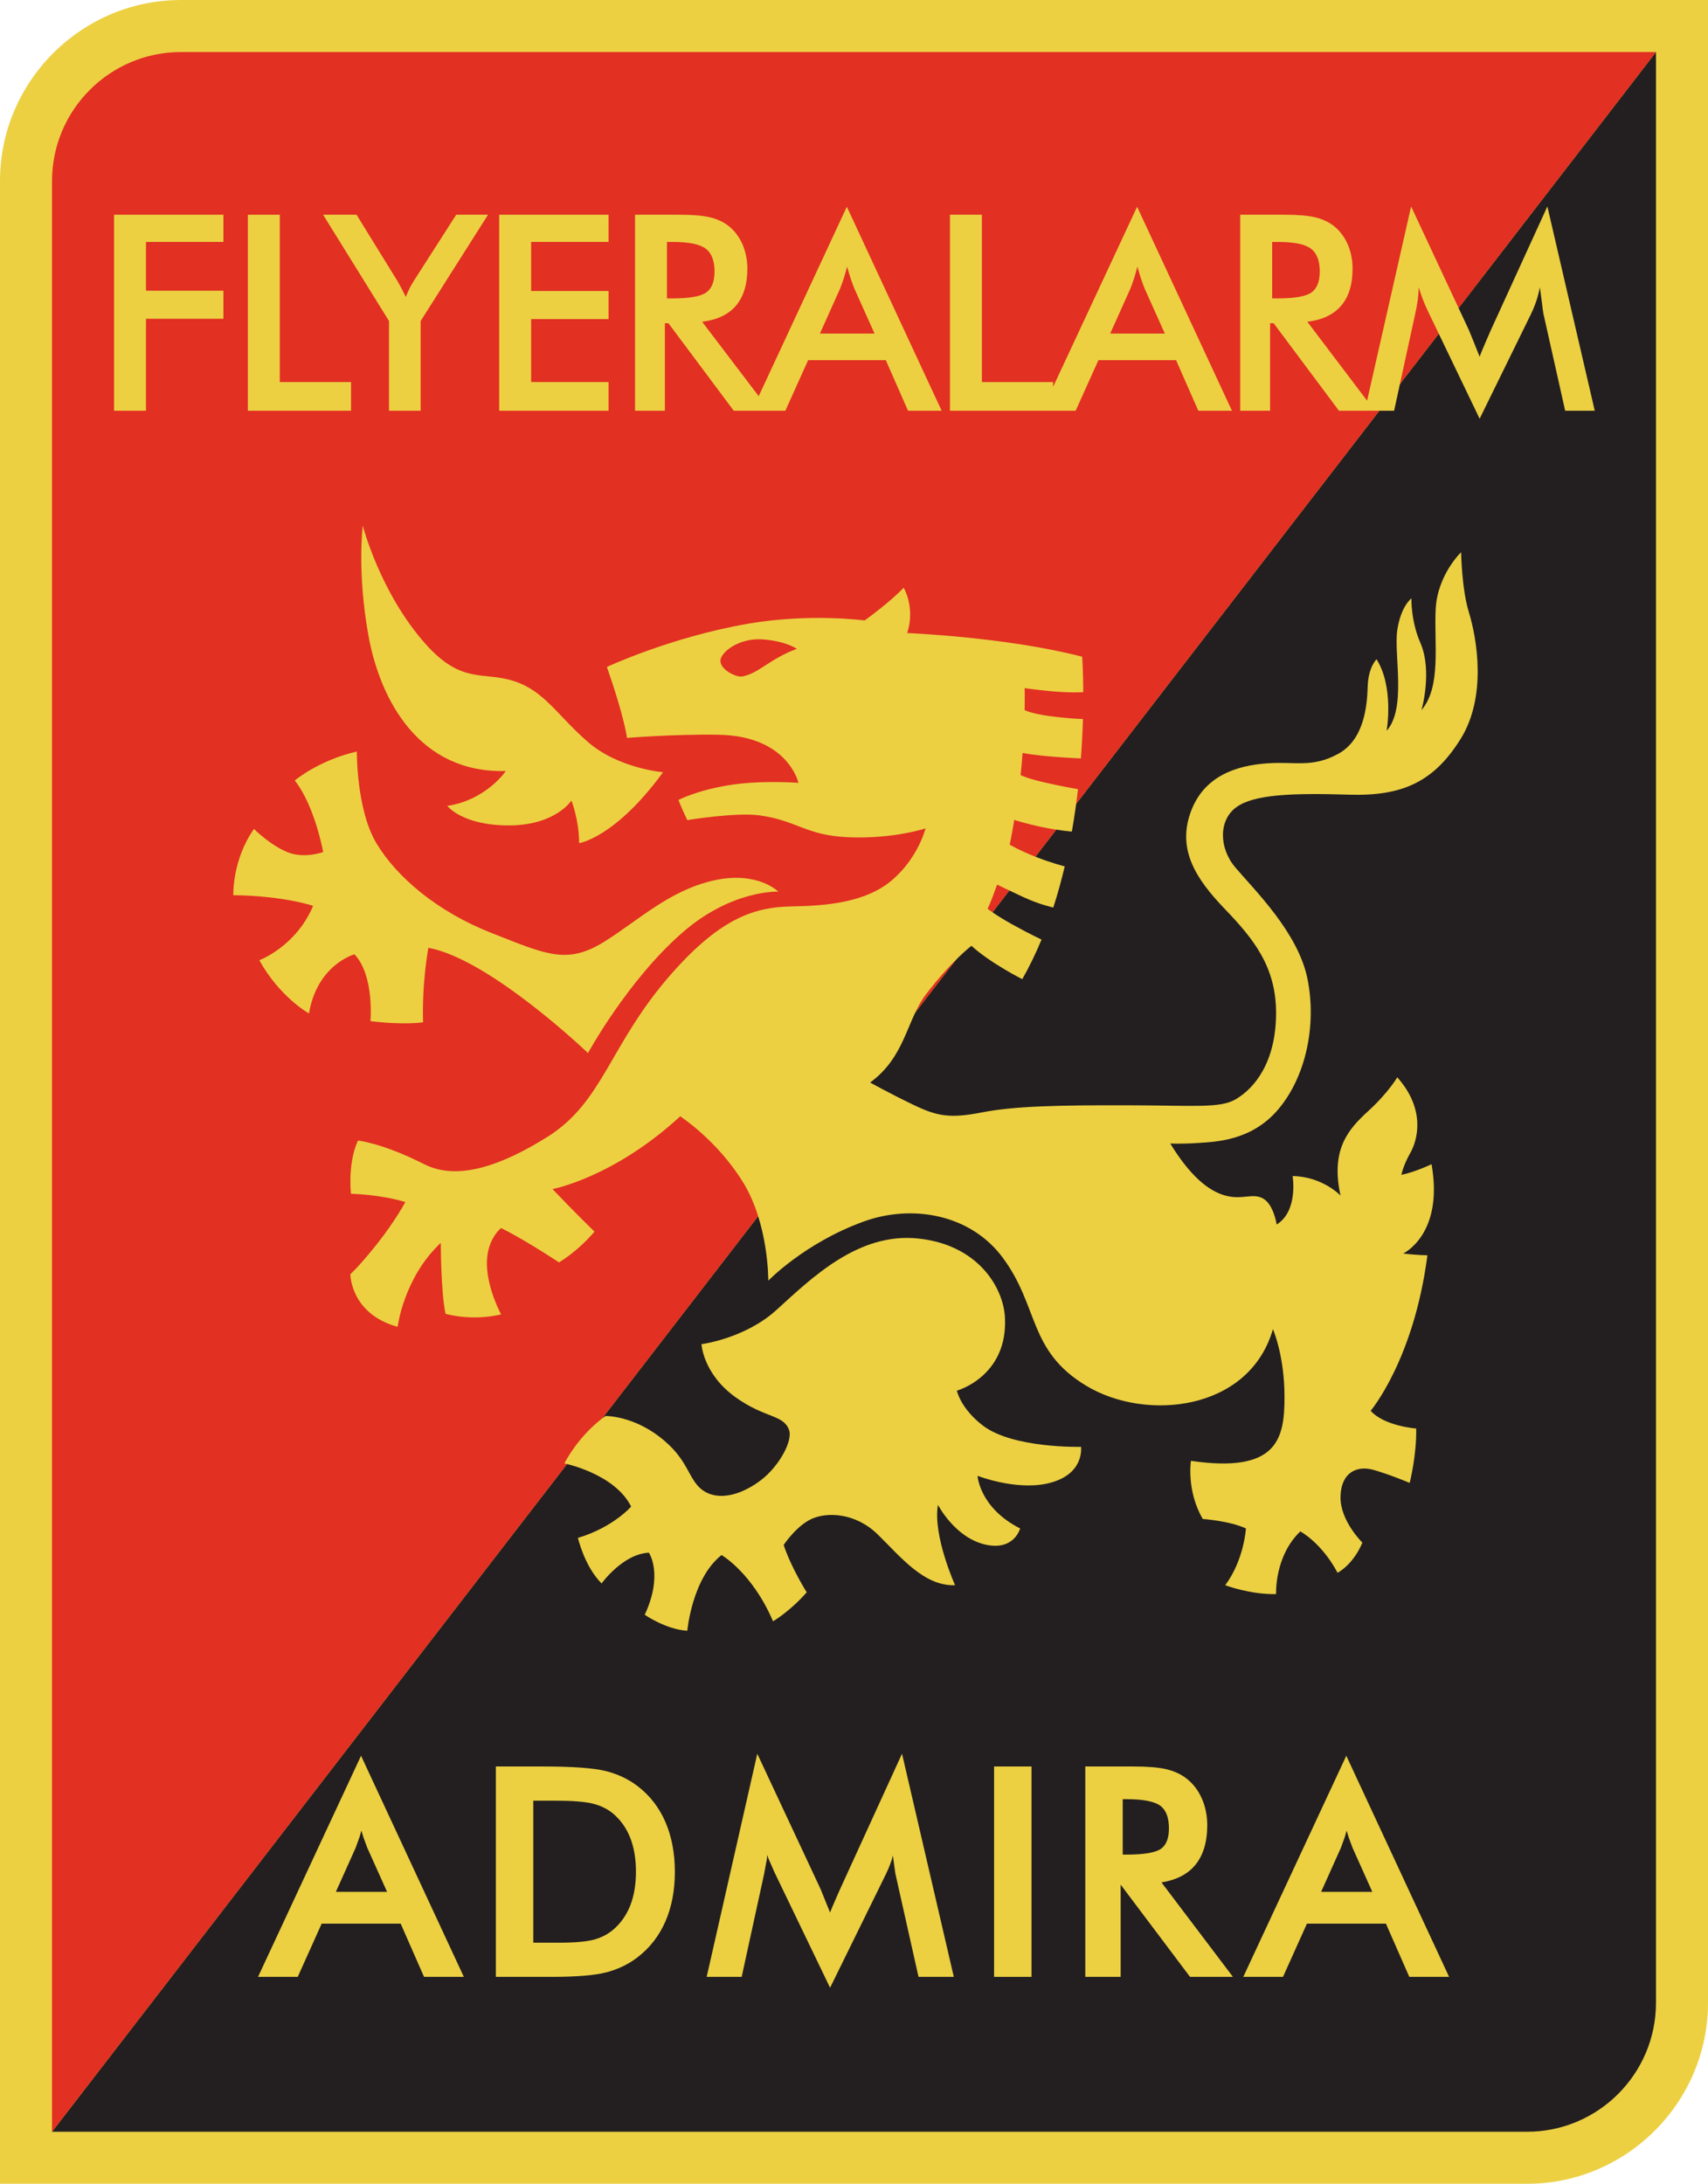 <?xml version="1.0" encoding="UTF-8"?>
<svg xmlns="http://www.w3.org/2000/svg" xmlns:xlink="http://www.w3.org/1999/xlink" width="474.03pt" height="605.94pt" viewBox="0 0 474.03 605.94" version="1.1">
<g id="surface1">
<path style=" stroke:none;fill-rule:nonzero;fill:rgb(92.2%,81.599%,25.899%);fill-opacity:1;" d="M 0 50.227 C 0 22.605 22.602 0.004 50.227 0.004 L 474.031 0.004 L 474.031 555.715 C 474.031 583.336 451.43 605.941 423.805 605.941 L 0 605.941 L 0 50.227 "/>
<path style=" stroke:none;fill-rule:nonzero;fill:rgb(13.699%,12.199%,12.5%);fill-opacity:1;" d="M 459.594 14.438 C 459.594 41.832 459.594 555.715 459.594 555.715 C 459.594 575.449 443.539 591.504 423.805 591.504 C 423.805 591.504 41.379 591.504 14.438 591.504 L 459.594 14.438 "/>
<path style=" stroke:none;fill-rule:nonzero;fill:rgb(88.599%,18.799%,13.3%);fill-opacity:1;" d="M 14.438 591.504 C 14.438 564.109 14.438 50.227 14.438 50.227 C 14.438 30.492 30.492 14.438 50.227 14.438 C 50.227 14.438 432.652 14.438 459.594 14.438 L 14.438 591.504 "/>
<path style=" stroke:none;fill-rule:nonzero;fill:rgb(92.2%,81.599%,25.899%);fill-opacity:1;" d="M 216.016 247.406 C 216.016 247.406 203.125 246.809 189.438 258.727 C 174.18 272.016 163.188 292.195 163.188 292.195 C 163.188 292.195 135.953 266.109 118.891 262.992 C 118.891 262.992 117.086 272.344 117.414 283.664 C 117.414 283.664 112.164 284.484 102.812 283.336 C 102.812 283.336 103.961 270.703 98.383 264.797 C 98.383 264.797 88.047 267.586 85.75 281.203 C 85.75 281.203 77.711 276.773 71.969 266.438 C 71.969 266.438 82.141 262.664 86.898 251.344 C 86.898 251.344 78.695 248.555 64.75 248.391 C 64.75 248.391 64.422 238.547 70.492 230.016 C 70.492 230.016 74.922 234.445 79.68 236.414 C 84.438 238.383 89.688 236.414 89.688 236.414 C 89.688 236.414 87.391 223.617 81.812 216.562 C 81.812 216.562 88.375 210.984 99.039 208.523 C 99.039 208.523 98.875 224.602 104.453 233.953 C 110.031 243.305 121.352 252.984 136.445 258.891 C 151.539 264.797 157.281 267.75 167.617 261.352 C 177.137 255.461 185.664 247.078 198.133 244.289 C 210.246 241.582 216.016 247.406 216.016 247.406 "/>
<path style=" stroke:none;fill-rule:nonzero;fill:rgb(92.2%,81.599%,25.899%);fill-opacity:1;" d="M 184.023 214.266 C 184.023 214.266 171.719 213.281 163.188 205.898 C 154.656 198.516 151.211 191.789 142.68 189 C 134.148 186.211 128.242 189.984 118.234 178.828 C 105.496 164.629 100.68 145.852 100.68 145.852 C 100.68 145.852 99.039 158.977 102.32 176.695 C 105.602 194.414 116.43 214.594 140.383 213.938 C 140.383 213.938 134.969 221.977 124.141 223.617 C 124.141 223.617 128.242 229.031 141.203 229.031 C 154.164 229.031 158.594 222.141 158.594 222.141 C 158.594 222.141 160.727 227.555 160.727 233.953 C 160.727 233.953 170.734 232.477 184.023 214.266 "/>
<path style=" stroke:none;fill-rule:nonzero;fill:rgb(92.2%,81.599%,25.899%);fill-opacity:1;" d="M 185.719 400.969 C 178.395 393.98 170.793 392.973 168.113 392.875 C 168.113 392.875 161.383 397.195 156.625 406.055 C 156.625 406.055 170.57 408.844 175.164 418.031 C 175.164 418.031 170.242 423.773 160.398 426.727 C 160.398 426.727 162.203 434.602 166.961 439.359 C 166.961 439.359 172.867 431.156 180.086 430.828 C 180.086 430.828 184.188 436.734 178.938 448.055 C 178.938 448.055 184.844 452.156 190.75 452.484 C 190.75 452.484 192.062 437.883 200.266 431.484 C 200.266 431.484 208.797 436.406 214.539 449.859 C 214.539 449.859 219.133 447.234 223.891 441.82 C 223.891 441.82 219.625 435.094 217.492 428.695 C 217.492 428.695 220.938 423.445 225.203 421.477 C 229.469 419.508 237.344 419.672 243.578 425.742 C 249.812 431.812 256.375 440.18 265.07 439.852 C 265.07 439.852 258.836 426.07 260.312 417.539 C 260.312 417.539 264.914 426.527 273.273 428.531 C 281.477 430.5 283.117 424.102 283.117 424.102 C 271.797 418.359 271.305 409.5 271.305 409.5 C 271.305 409.5 281.805 413.602 290.664 411.633 C 301.156 409.301 300.016 401.461 300.016 401.461 C 300.016 401.461 281.148 401.953 272.781 395.555 C 266.59 390.82 265.562 385.875 265.562 385.875 C 265.562 385.875 279.781 381.938 278.906 365.531 C 278.465 357.266 271.469 345.406 254.844 343.656 C 238.219 341.906 225.406 354.48 215.469 363.5 C 206.719 371.438 194.688 372.973 194.688 372.973 C 194.688 372.973 195.117 381.266 204.203 387.742 C 212.406 393.586 217.328 392.438 218.969 396.703 C 220.141 399.758 216.18 406.875 211.258 410.648 C 206.336 414.422 200.59 416.246 196.328 414.258 C 191.406 411.961 191.734 406.711 185.719 400.969 "/>
<path style=" stroke:none;fill-rule:nonzero;fill:rgb(92.2%,81.599%,25.899%);fill-opacity:1;" d="M 206.062 187.688 C 204.344 188.016 200.156 185.941 199.938 183.531 C 199.719 181.129 204.969 176.973 211.531 177.406 C 218.094 177.844 221.156 180.031 221.156 180.031 C 213.5 182.879 210.656 186.816 206.062 187.688 M 332.664 317.133 C 337.422 316.805 347.297 316.531 354.648 307.945 C 362.469 298.816 365.477 284.32 362.852 271.523 C 360.227 258.727 348.289 247.113 342.836 240.68 C 338.242 235.266 338.188 227.504 343.164 223.945 C 348.086 220.43 358.422 220.008 374.5 220.5 C 389.281 220.953 397.961 216.891 405.344 205.078 C 412.727 193.266 409.898 177.148 407.641 169.805 C 405.672 163.406 405.508 153.234 405.508 153.234 C 405.508 153.234 398.945 159.469 398.453 168.984 C 397.961 178.5 400.094 190.477 394.516 197.039 C 394.516 197.039 397.633 186.211 394.188 178.336 C 391.508 172.219 391.727 166.031 391.727 166.031 C 391.727 166.031 388.773 168.164 387.789 174.891 C 386.805 181.617 390.414 196.547 384.836 202.781 C 384.836 202.781 386.969 190.805 382.047 182.93 C 382.047 182.93 379.75 185.062 379.586 190.477 C 379.422 195.891 378.602 205.242 371.383 209.18 C 364.164 213.117 359.551 211.25 351.695 211.805 C 343.219 212.406 333.977 215.25 330.367 225.586 C 326.758 235.922 332.008 243.961 339.883 252.164 C 347.758 260.367 354.32 268.242 354.156 281.531 C 353.992 294.82 348.25 301.875 343 304.992 C 338.691 307.551 331.953 306.742 313.688 306.691 C 293.562 306.629 281.531 306.906 272.562 308.656 C 263.594 310.406 260.094 309.75 253.312 306.469 C 246.531 303.188 241.5 300.367 241.5 300.367 C 251.344 293.148 251.516 283.086 257.031 275.848 C 264.031 266.656 269.609 262.438 269.609 262.438 C 274.969 267.316 283.719 271.688 283.719 271.688 C 285.723 268.168 287.496 264.484 289.062 260.695 C 289.062 260.695 285.992 259.305 280.82 256.43 C 276.391 253.969 274.094 252.164 274.094 252.164 C 274.98 250.359 276.004 247.422 276.742 245.449 C 276.742 245.449 279.344 246.75 283.938 248.883 C 288.531 251.016 292.324 251.809 292.324 251.809 C 293.551 248.031 294.602 244.207 295.496 240.398 C 295.496 240.398 291.977 239.531 287.383 237.727 C 282.789 235.922 280.223 234.359 280.223 234.359 C 280.699 232.301 281.121 229.57 281.496 227.5 C 281.496 227.5 284.594 228.539 289.352 229.523 C 294.109 230.508 297.477 230.734 297.477 230.734 C 298.188 226.711 298.742 222.766 299.18 218.969 C 299.18 218.969 294.602 218.203 289.68 217.055 C 284.758 215.906 283.254 215.062 283.254 215.062 C 283.48 212.938 283.66 210.879 283.805 208.918 C 283.805 208.918 286.398 209.508 292.797 210 C 296.727 210.305 299.984 210.445 299.984 210.445 C 300.285 206.504 300.461 202.82 300.555 199.504 C 300.555 199.504 297.062 199.473 290.992 198.652 C 286.418 198.035 284.375 197.055 284.375 197.055 C 284.441 193.238 284.375 190.93 284.375 190.93 C 284.375 190.93 287.273 191.406 292.305 191.848 C 297.336 192.281 300.645 192.062 300.645 192.062 C 300.617 185.934 300.344 182.223 300.344 182.223 C 279.344 176.754 251.781 175.656 251.781 175.656 C 254.078 168.492 250.797 163.078 250.797 163.078 C 246.859 167.238 239.969 172.156 239.969 172.156 C 239.969 172.156 224.797 170.117 207.812 173.031 C 186.156 176.754 168.438 185.062 168.438 185.062 C 173.359 199.172 174.016 204.75 174.016 204.75 C 174.016 204.75 187.25 203.656 199.5 203.879 C 218.754 204.223 221.594 217.219 221.594 217.219 C 221.594 217.219 211.258 216.398 202.234 217.875 C 193.211 219.352 188.289 221.977 188.289 221.977 C 188.289 221.977 188.945 223.781 190.75 227.555 C 190.75 227.555 204.191 225.336 210.766 226.242 C 221.43 227.719 223.562 231.82 235.539 232.312 C 248.035 232.828 256.867 229.852 256.867 229.852 C 256.867 229.852 254.898 237.891 247.68 244.125 C 240.461 250.359 229.633 251.344 219.789 251.508 C 209.945 251.672 200.434 254.258 186.484 270.047 C 169.094 289.734 167.617 305.648 151.867 315.492 C 139.402 323.285 127.102 327.785 117.742 323.039 C 106.094 317.133 99.367 316.477 99.367 316.477 C 99.367 316.477 96.578 321.562 97.398 331.242 C 97.398 331.242 105.602 331.406 112.492 333.539 C 112.492 333.539 109.703 338.789 104.617 345.188 C 99.531 351.586 97.234 353.555 97.234 353.555 C 97.234 353.555 97.234 364.547 110.359 368.156 C 110.359 368.156 112 354.539 122.336 344.859 C 122.336 344.859 122.336 358.312 123.648 364.547 C 123.648 364.547 130.703 366.68 139.07 364.711 C 139.07 364.711 135.297 357.82 135.133 350.93 C 134.965 343.871 139.07 340.758 139.07 340.758 C 139.07 340.758 144.648 343.383 155.148 350.273 C 155.148 350.273 160.07 347.484 164.992 341.742 C 164.992 341.742 158.922 335.836 153.344 329.93 C 153.344 329.93 170.242 326.812 188.781 309.75 C 188.781 309.75 198.953 316.312 206.172 327.961 C 213.391 339.609 213.227 355.359 213.227 355.359 C 213.227 355.359 223.219 344.969 239.531 339 C 253.094 334.031 269.281 336.879 278.25 348.906 C 288.445 362.59 285.25 374.719 301.438 384.496 C 318.004 394.504 346.719 391.566 353.281 368.812 C 353.281 368.812 356.496 376.031 356.496 387.629 C 356.496 399.223 354.594 408.848 330.531 405.348 C 330.531 405.348 329.219 413.602 333.812 421.477 C 333.812 421.477 341.195 421.969 345.789 424.102 C 345.789 424.102 345.297 432.797 340.047 439.852 C 340.047 439.852 346.938 442.477 354.156 442.312 C 354.156 442.312 353.664 431.812 360.883 424.922 C 360.883 424.922 366.789 428.039 371.219 436.406 C 371.219 436.406 375.484 434.273 378.109 428.039 C 378.109 428.039 371.875 421.969 372.039 415.242 C 372.203 408.516 376.633 406.547 381.227 407.859 C 385.82 409.172 391.234 411.469 391.234 411.469 C 391.234 411.469 393.203 403.758 393.039 396.375 C 393.039 396.375 384.18 395.719 380.406 391.453 C 380.406 391.453 392.383 377.344 396.156 348.305 C 396.156 348.305 393.367 348.305 389.43 347.812 C 389.43 347.812 400.75 342.562 397.305 323.039 C 397.305 323.039 392.875 325.172 388.938 325.992 C 388.938 325.992 389.43 323.367 391.398 319.922 C 393.367 316.477 395.828 307.945 387.789 298.922 C 387.789 298.922 385.328 303.188 379.75 308.273 C 374.172 313.359 369.25 318.938 372.039 331.734 C 372.039 331.734 367.117 326.484 358.75 326.32 C 358.75 326.32 360.391 336 354.32 339.773 C 354.32 339.773 353.5 334.195 350.547 332.555 C 347.594 330.914 344.805 333.047 340.047 331.734 C 335.289 330.422 330.203 326.156 324.789 317.297 C 324.789 317.297 327.906 317.461 332.664 317.133 "/>
<path style=" stroke:none;fill-rule:nonzero;fill:rgb(92.2%,81.599%,25.899%);fill-opacity:1;" d="M 31.652 113.969 L 31.652 59.582 L 62.004 59.582 L 62.004 67.129 L 40.512 67.129 L 40.512 80.664 L 62.004 80.664 L 62.004 88.457 L 40.512 88.457 L 40.512 113.969 L 31.652 113.969 "/>
<path style=" stroke:none;fill-rule:nonzero;fill:rgb(92.2%,81.599%,25.899%);fill-opacity:1;" d="M 68.793 113.969 L 68.793 59.582 L 77.656 59.582 L 77.656 106.012 L 97.422 106.012 L 97.422 113.969 L 68.793 113.969 "/>
<path style=" stroke:none;fill-rule:nonzero;fill:rgb(92.2%,81.599%,25.899%);fill-opacity:1;" d="M 107.965 113.969 L 107.965 89.078 L 89.672 59.582 L 98.949 59.582 L 110.348 78.047 C 110.617 78.516 110.957 79.137 111.367 79.902 C 111.777 80.672 112.191 81.5 112.613 82.391 C 112.961 81.527 113.328 80.711 113.711 79.941 C 114.098 79.176 114.496 78.469 114.922 77.82 L 126.613 59.582 L 135.445 59.582 L 116.742 89.078 L 116.742 113.969 L 107.965 113.969 "/>
<path style=" stroke:none;fill-rule:nonzero;fill:rgb(92.2%,81.599%,25.899%);fill-opacity:1;" d="M 138.543 113.969 L 138.543 59.582 L 168.895 59.582 L 168.895 67.129 L 147.402 67.129 L 147.402 80.746 L 168.895 80.746 L 168.895 88.539 L 147.402 88.539 L 147.402 106.012 L 168.895 106.012 L 168.895 113.969 L 138.543 113.969 "/>
<path style=" stroke:none;fill-rule:nonzero;fill:rgb(92.2%,81.599%,25.899%);fill-opacity:1;" d="M 353.07 82.797 L 354.633 82.797 C 359.32 82.797 362.434 82.25 363.973 81.156 C 365.508 80.062 366.277 78.121 366.277 75.336 C 366.277 72.324 365.453 70.207 363.805 68.977 C 362.152 67.746 359.098 67.129 354.633 67.129 L 353.07 67.129 L 353.07 82.797 M 371.609 113.969 L 353.48 89.688 L 352.496 89.688 L 352.496 113.969 L 344.211 113.969 L 344.211 59.582 L 356.523 59.582 C 360.152 59.582 362.965 59.816 364.965 60.289 C 366.965 60.762 368.672 61.543 370.09 62.633 C 371.781 63.949 373.086 65.648 374.004 67.73 C 374.922 69.816 375.383 72.098 375.383 74.578 C 375.383 78.945 374.324 82.363 372.211 84.832 C 370.09 87.301 366.965 88.781 362.832 89.277 L 379.414 111.176 L 391.633 57.285 L 407.68 91.609 C 407.926 92.152 409.934 97.145 410.652 99 C 411.172 97.441 413.625 91.918 413.773 91.57 L 429.449 57.285 L 442.598 113.969 L 434.391 113.969 L 428.371 87.113 C 428.273 86.691 428.113 85.527 427.891 83.621 C 427.691 82.035 427.516 80.723 427.367 79.684 C 427.145 80.922 426.828 82.16 426.422 83.398 C 426.012 84.637 425.5 85.898 424.879 87.188 L 410.652 116.184 L 396.426 86.594 C 395.828 85.379 395.316 84.203 394.883 83.062 C 394.449 81.926 394.07 80.801 393.75 79.684 C 393.723 80.824 393.633 82.02 393.473 83.27 C 393.309 84.52 393.066 85.824 392.746 87.188 L 386.914 113.969 L 371.609 113.969 "/>
<path style=" stroke:none;fill-rule:nonzero;fill:rgb(92.2%,81.599%,25.899%);fill-opacity:1;" d="M 71.613 548.527 L 82.633 548.527 C 82.633 548.527 88.992 534.395 89.273 533.762 C 89.961 533.762 110.512 533.762 111.203 533.762 C 111.484 534.402 117.688 548.527 117.688 548.527 L 128.734 548.527 L 100.203 487.176 L 71.613 548.527 M 98.719 512.676 L 99.816 509.629 C 99.816 509.629 100.055 508.797 100.297 507.941 C 100.57 508.848 100.848 509.754 100.848 509.754 L 101.91 512.656 C 101.91 512.656 106.801 523.547 107.426 524.938 C 105.973 524.938 94.668 524.938 93.215 524.938 C 93.836 523.547 98.719 512.676 98.719 512.676 "/>
<path style=" stroke:none;fill-rule:nonzero;fill:rgb(92.2%,81.599%,25.899%);fill-opacity:1;" d="M 137.617 490.152 L 137.617 548.527 L 153.195 548.527 C 159.965 548.527 165.027 548.109 168.25 547.277 C 171.5 546.441 174.441 545.023 176.992 543.055 C 180.363 540.453 182.953 537.109 184.688 533.117 C 186.418 529.141 187.297 524.52 187.297 519.383 C 187.297 514.242 186.418 509.602 184.688 505.59 C 182.953 501.559 180.363 498.207 176.988 495.629 C 174.438 493.66 171.43 492.238 168.047 491.402 C 164.691 490.574 158.852 490.152 150.691 490.152 L 137.617 490.152 M 150.809 499.637 L 154.176 499.637 C 158.902 499.637 162.418 499.922 164.617 500.48 C 166.781 501.031 168.66 501.969 170.207 503.262 C 172.285 505.043 173.871 507.289 174.914 509.945 C 175.965 512.621 176.5 515.781 176.5 519.34 C 176.5 522.902 175.965 526.066 174.914 528.738 C 173.871 531.391 172.285 533.641 170.203 535.426 C 168.684 536.719 166.867 537.656 164.809 538.203 C 162.715 538.762 159.508 539.047 155.27 539.047 C 155.27 539.047 148.965 539.047 148.004 539.047 C 148.004 537.977 148.004 500.707 148.004 499.637 C 148.781 499.637 150.809 499.637 150.809 499.637 "/>
<path style=" stroke:none;fill-rule:nonzero;fill:rgb(92.2%,81.599%,25.899%);fill-opacity:1;" d="M 249.66 488.102 L 233.152 524.184 C 233.152 524.184 230.906 529.246 230.367 530.668 C 229.809 529.246 227.762 524.215 227.762 524.215 L 210.172 486.621 L 196.129 548.527 L 205.84 548.527 L 212.078 519.914 C 212.074 519.922 212.848 515.742 212.848 515.742 C 212.848 515.742 212.895 515.105 212.93 514.676 C 213.059 515.062 213.258 515.656 213.258 515.656 L 214.902 519.414 L 230.375 551.543 L 245.859 520.039 C 246.52 518.668 247.074 517.305 247.512 515.984 C 247.637 515.605 247.691 515.219 247.805 514.836 C 247.875 515.383 247.973 516.113 247.973 516.113 L 248.492 519.844 L 254.922 548.527 L 264.715 548.527 L 250.34 486.613 L 249.66 488.102 "/>
<path style=" stroke:none;fill-rule:nonzero;fill:rgb(92.2%,81.599%,25.899%);fill-opacity:1;" d="M 275.891 490.152 L 275.891 548.527 L 286.277 548.527 L 286.277 490.152 L 275.891 490.152 "/>
<path style=" stroke:none;fill-rule:nonzero;fill:rgb(92.2%,81.599%,25.899%);fill-opacity:1;" d="M 330.277 548.527 L 342.184 548.527 C 342.184 548.527 323.379 523.672 322.355 522.324 C 326.34 521.68 329.473 520.129 331.602 517.633 C 333.895 514.941 335.055 511.195 335.055 506.488 C 335.055 503.812 334.555 501.312 333.562 499.059 C 332.566 496.793 331.129 494.918 329.293 493.484 C 327.754 492.289 325.871 491.426 323.711 490.914 C 321.574 490.41 318.555 490.152 314.73 490.152 L 301.207 490.152 L 301.207 548.527 L 311.02 548.527 C 311.02 548.527 311.02 524.004 311.02 522.934 L 330.277 548.527 M 312.738 499.227 C 317.285 499.227 320.418 499.844 322.047 501.059 C 323.621 502.238 324.422 504.34 324.422 507.305 C 324.422 510.035 323.688 511.941 322.234 512.977 C 320.719 514.055 317.523 514.602 312.738 514.602 C 312.738 514.602 312.098 514.602 311.594 514.602 C 311.594 513.594 311.594 500.234 311.594 499.227 C 312.098 499.227 312.738 499.227 312.738 499.227 "/>
<path style=" stroke:none;fill-rule:nonzero;fill:rgb(92.2%,81.599%,25.899%);fill-opacity:1;" d="M 345.055 548.527 L 356.074 548.527 C 356.074 548.527 362.434 534.395 362.715 533.762 C 363.402 533.762 383.953 533.762 384.645 533.762 C 384.926 534.402 391.133 548.527 391.133 548.527 L 402.176 548.527 L 373.645 487.176 L 345.055 548.527 M 372.16 512.676 L 373.258 509.629 C 373.258 509.629 373.496 508.797 373.738 507.941 C 374.012 508.848 374.285 509.754 374.285 509.754 L 375.355 512.656 C 375.355 512.656 380.242 523.547 380.867 524.938 C 379.414 524.938 368.109 524.938 366.656 524.938 C 367.277 523.547 372.16 512.676 372.16 512.676 "/>
<path style=" stroke:none;fill-rule:nonzero;fill:rgb(92.2%,81.599%,25.899%);fill-opacity:1;" d="M 308.117 92.559 L 323.285 92.559 L 317.711 80.145 C 317.387 79.355 317.051 78.441 316.707 77.414 C 316.359 76.387 316.012 75.242 315.664 73.98 C 315.367 75.168 315.051 76.277 314.719 77.305 C 314.383 78.332 314.039 79.281 313.695 80.145 L 308.117 92.559 M 263.645 113.969 L 263.645 59.582 L 272.508 59.582 L 272.508 106.012 L 292.273 106.012 L 292.273 107.344 L 315.59 57.367 L 341.906 113.969 L 332.574 113.969 L 326.406 99.941 L 304.848 99.941 L 298.531 113.969 L 263.645 113.969 "/>
<path style=" stroke:none;fill-rule:nonzero;fill:rgb(92.2%,81.599%,25.899%);fill-opacity:1;" d="M 185.102 82.797 L 186.664 82.797 C 191.352 82.797 194.465 82.25 196.004 81.156 C 197.539 80.062 198.309 78.121 198.309 75.336 C 198.309 72.324 197.484 70.207 195.836 68.977 C 194.184 67.746 191.129 67.129 186.664 67.129 L 185.102 67.129 L 185.102 82.797 M 227.555 92.559 L 242.719 92.559 L 237.145 80.145 C 236.82 79.355 236.488 78.441 236.141 77.414 C 235.793 76.387 235.445 75.242 235.102 73.98 C 234.805 75.168 234.484 76.277 234.152 77.305 C 233.816 78.332 233.477 79.281 233.129 80.145 L 227.555 92.559 M 203.641 113.969 L 185.512 89.688 L 184.527 89.688 L 184.527 113.969 L 176.242 113.969 L 176.242 59.582 L 188.555 59.582 C 192.184 59.582 194.996 59.816 196.996 60.289 C 198.996 60.762 200.703 61.543 202.121 62.633 C 203.812 63.949 205.113 65.648 206.035 67.73 C 206.953 69.816 207.414 72.098 207.414 74.578 C 207.414 78.945 206.355 82.363 204.238 84.832 C 202.121 87.301 198.996 88.781 194.863 89.277 L 210.566 109.922 L 235.027 57.367 L 261.34 113.969 L 252.012 113.969 L 245.844 99.941 L 224.281 99.941 L 217.965 113.969 L 203.641 113.969 "/>
</g>
</svg>
